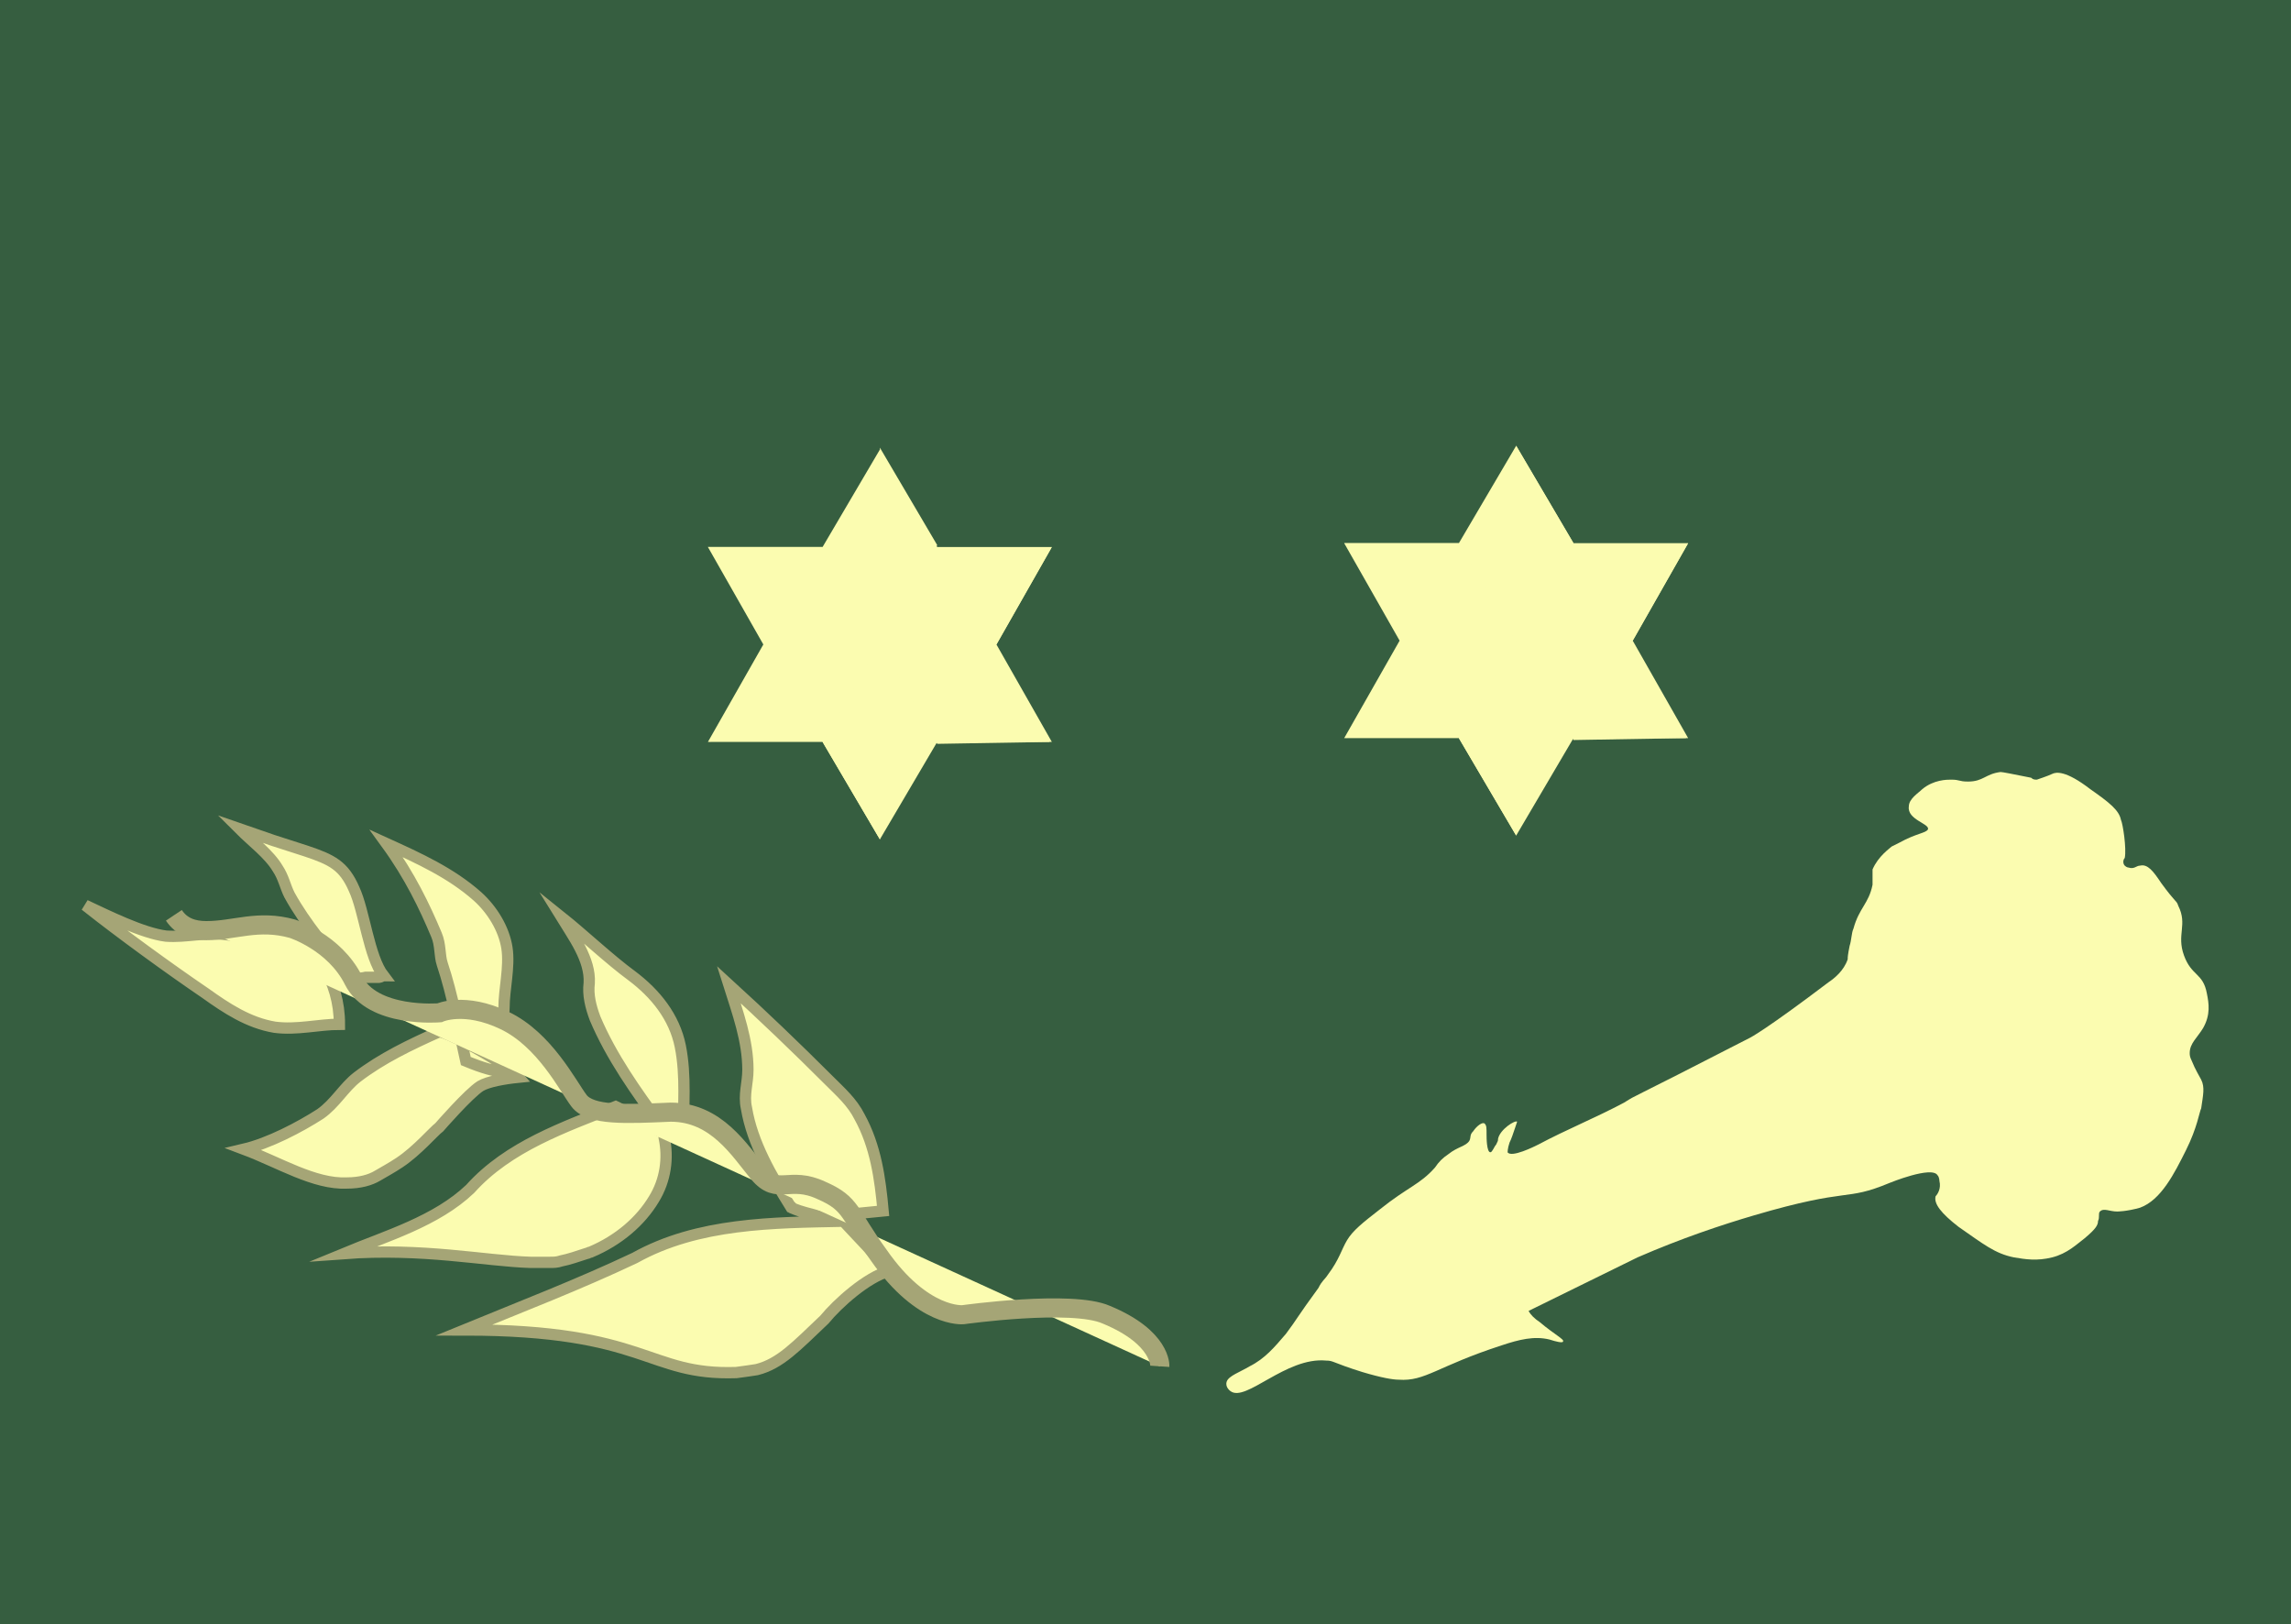 <?xml version="1.0" encoding="utf-8"?>
<!-- Generator: Adobe Illustrator 25.2.0, SVG Export Plug-In . SVG Version: 6.00 Build 0)  -->
<svg version="1.1" id="Capa_1" xmlns="http://www.w3.org/2000/svg" xmlns:xlink="http://www.w3.org/1999/xlink" x="0px" y="0px"
	 viewBox="0 0 119.9 85" style="enable-background:new 0 0 119.9 85;" xml:space="preserve">
<style type="text/css">
	.st0{fill:#365E40;}
	.st1{fill:#FBFCB0;}
	.st2{fill:#FBFCB0;stroke:#A5A576;stroke-width:0.769;stroke-miterlimit:7.692;}
	.st3{fill:#FBFCB0;stroke:#A5A576;stroke-miterlimit:10;}
</style>
<rect y="0" class="st0" width="119.9" height="85.5"/>
<g id="g5084" transform="matrix(1,0,0,-1,0,638.25)">
	<g id="g4653-2" transform="translate(-999.451,-65.676)">
		<path id="path4589-4" class="st1" d="M1045.5,660l3,5.1h6l-2.9,5.1l2.9,5.1h-6l-3,5.1l-3-5.1h-6l2.9-5.1l-2.9-5.1h6L1045.5,660z"
			/>
		<path id="path4591-7" class="st1" d="M1045.5,680.5v-10.3l3,5.2L1045.5,680.5z"/>
		<path id="path4593-9" class="st1" d="M1036.5,675.3h6l3-5.2L1036.5,675.3z"/>
		<path id="path4595-14" class="st1" d="M1036.6,665.1l2.9,5.1h6L1036.6,665.1z"/>
		<path id="path4597-9" class="st1" d="M1045.5,660v10.3l-3-5.2L1045.5,660z"/>
		<path id="path4599-1" class="st1" d="M1054.4,665.1l-8.9,5.1l3-5.2L1054.4,665.1z"/>
		<path id="path4601-6" class="st1" d="M1054.5,675.3l-2.9-5.1h-6L1054.5,675.3z"/>
	</g>
</g>
<g id="g5084_1_" transform="matrix(1,0,0,-1,0,638.25)">
	<g id="g4653-2_1_" transform="translate(-999.451,-65.676)">
		<path id="path4589-4_1_" class="st1" d="M1078.8,660.2l3,5.1h6l-2.9,5.1l2.9,5.1h-6l-3,5.1l-3-5.1h-6l2.9-5.1l-2.9-5.1h6
			L1078.8,660.2z"/>
		<path id="path4591-7_1_" class="st1" d="M1078.8,680.6v-10.3l3,5.2L1078.8,680.6z"/>
		<path id="path4593-9_1_" class="st1" d="M1069.8,675.5h6l3-5.2L1069.8,675.5z"/>
		<path id="path4595-14_1_" class="st1" d="M1069.9,665.3l2.9,5.1h6L1069.9,665.3z"/>
		<path id="path4597-9_1_" class="st1" d="M1078.8,660.2v10.3l-3-5.2L1078.8,660.2z"/>
		<path id="path4599-1_1_" class="st1" d="M1087.7,665.3l-8.9,5.1l3-5.2L1087.7,665.3z"/>
		<path id="path4601-6_1_" class="st1" d="M1087.8,675.5l-2.9-5.1h-6L1087.8,675.5z"/>
	</g>
</g>
<g id="g865">
	<g id="_x23_fa422cff" transform="matrix(0.769,0,0,0.769,0,-503)">
		<path id="path5" class="st2" d="M50.1,747.5c0.7-0.1,0.8-0.1,1.4-0.2c1.6-0.4,2.7-1.6,4.6-3.4c0.9-1.1,2.9-2.9,4.4-3.3
			c-0.8-1-1.9-2.1-3.1-3.4c-4.8,0.1-9.9,0.1-14.2,2.5c-3.8,1.8-7.7,3.3-11.6,4.9C44.1,744.6,44,747.7,50.1,747.5z M56.1,736.9
			c0,0,1.9-0.2,4-0.4l0,0c-0.2-2.2-0.5-4.4-1.6-6.4c-0.5-1-1.3-1.7-2.1-2.5c-2.2-2.2-4.5-4.4-6.8-6.5c0.6,1.9,1.3,3.8,1.3,5.8
			c0,0.9-0.3,1.7-0.1,2.6c0.4,2.4,1.7,4.6,3,6.7c0.1,0,0,0,0.1,0.1c0.7,0.3,1.3,0.4,1.6,0.5C55.8,736.9,56,736.9,56.1,736.9
			L56.1,736.9L56.1,736.9z M39.9,739.4c0.1,0,0.2-0.1,0.3-0.1c1.9-0.8,3.4-2.1,4.3-3.6c0.8-1.3,1-2.8,0.7-4.2c0,0,0,0,0-0.1v-0.1
			c0-0.1-0.1-0.3-0.2-0.4c-0.1,0-0.1,0.1-0.2,0.1c-0.8-0.6-2.5-1.4-2.9-1.6c-3.5,1.4-7.3,2.7-9.9,5.6c-2.3,2.2-5.7,3.2-8.6,4.4
			c5.4-0.4,9.6,0.5,12.7,0.6c0.4,0,0.9,0,1.3,0c0.3,0,0.5,0,0.8-0.1C38.7,739.8,39.3,739.6,39.9,739.4z M46.5,731.5
			c0-2.1,0.2-4.2-0.2-6.2s-1.7-3.6-3.3-4.8c-1.5-1.1-3.3-2.8-4.8-4c0.8,1.3,2,2.9,1.9,4.5c-0.1,0.8,0.1,1.6,0.4,2.4
			c1.1,2.6,2.8,5,4.5,7.3C45.7,731,46,731.2,46.5,731.5z M34.1,727c0.6,0.1,0.6,0.1,0.6,0.1c-0.4-1.4-0.5-2.9-0.4-4.4
			c0-1.3,0.4-2.8,0.2-4.1s-1-2.6-2-3.5c-1.8-1.6-4-2.6-6.2-3.6c1.6,2.2,2.6,4.3,3.4,6.2c0.3,0.7,0.2,1.4,0.4,2
			c0.7,2.1,1.1,4.4,1.6,6.6C32.9,726.8,33.7,727,34.1,727z M23.6,734.6c0.9,0,1.6-0.2,2.1-0.5s0.9-0.5,1.5-0.9
			c1.2-0.8,2.3-2.1,2.7-2.4c0,0,2-2.3,2.8-2.8c0.5-0.3,1.6-0.5,2.6-0.6c-0.6-0.7-2.9-2-3.9-2.5c-0.5-0.2-1-0.5-1.5-0.6
			c-2,0.9-3.9,1.8-5.6,3.1c-0.9,0.7-1.5,1.8-2.5,2.5c-1.4,0.9-3.5,2-5.2,2.4C19,733.2,21.4,734.7,23.6,734.6z M5.8,715.7
			c2.4,1.9,5.7,4.3,8.2,6c1.4,1,2.9,2,4.7,2.3c1.5,0.2,3-0.2,4.4-0.2c0-1.5-0.4-2.8-1.1-4c0,0.1-0.3-0.1-0.2,0
			c-2-0.9-4.1-1.9-6.4-2.1c-1.4-0.2-2.7,0.2-4.1,0.1C9.7,717.6,7.3,716.4,5.8,715.7z M25.8,720.6c0.1,0,0.2-0.1,0.3-0.1
			c-1-1.3-1.3-4.4-2-5.9c-0.7-1.6-1.5-2-3.3-2.6c-2.2-0.7-2.2-0.7-4.5-1.5c0.9,0.9,2,1.7,2.6,2.7c0.4,0.6,0.5,1.2,0.8,1.8
			c1.1,2,2.6,3.7,4,5.5c0.3,0.2,0.8,0.2,1.2,0.1C25.2,720.6,25.5,720.6,25.8,720.6z"/>
	</g>
	<path id="path841" class="st3" d="M60.7,71.5c0,0,0.1-1.5-2.8-2.7c-1.8-0.8-7.5,0-7.5,0S48.3,69,46,65.7c-1.6-2.2-1.4-2.7-3-3.4
		c-1.7-0.8-2.3,0.3-3.3-0.9s-2.2-3.2-4.6-3.2c-2.3,0.1-4.2,0.2-4.8-0.6c-0.6-0.8-1.8-3.2-3.9-4.2S23,53,23,53s-3.5,0.3-4.5-1.7
		s-3.2-2.7-3.2-2.7c-1.8-0.5-3,0.1-4.5,0.1c-0.7,0-1.3-0.2-1.7-0.8"/>
</g>
<path class="st1" d="M85.7,65.8c2.3-1,4.4-1.7,6.1-2.2c5.1-1.5,4.7-0.7,7.1-1.7c0,0,2.2-0.9,2.5-0.4c0.1,0.1,0.1,0.3,0.1,0.3
	c0.1,0.4-0.1,0.7-0.2,0.8c-0.1,0.4,0.3,0.9,1.2,1.6c1.3,0.9,1.9,1.4,2.9,1.6c0.6,0.1,1.2,0.2,2,0s1.3-0.7,1.7-1
	c0.6-0.5,0.7-0.7,0.7-0.9c0.1-0.2,0-0.4,0.1-0.5c0.2-0.2,0.5,0,0.9,0c0,0,0.5,0,1.2-0.2c1.1-0.4,1.8-1.8,2.4-3s0.7-2,0.8-2.2
	c0.1-0.7,0.2-1.1,0-1.5c-0.1-0.2-0.3-0.5-0.5-1c-0.1-0.2-0.1-0.3-0.1-0.4c0-0.5,0.4-0.8,0.7-1.3c0.4-0.7,0.3-1.3,0.2-1.8
	c-0.2-1.1-0.8-0.9-1.2-2c-0.4-1.1,0.2-1.6-0.3-2.6c-0.1-0.3-0.1-0.1-0.9-1.2c-0.4-0.6-0.7-1-1.1-0.9c-0.2,0-0.3,0.2-0.6,0.1
	c0,0-0.1,0-0.2-0.1s-0.1-0.3,0-0.4c0.1-0.5-0.1-1.8-0.2-2c-0.1-0.5-0.6-0.9-1.6-1.6c-1.3-1-1.8-0.9-2-0.8c-0.2,0.1-0.8,0.3-0.8,0.3
	c-0.1,0-0.2,0-0.3-0.1c-1-0.2-1.5-0.3-1.6-0.3c-0.8,0.1-0.9,0.5-1.7,0.5c-0.5,0-0.4-0.1-0.9-0.1c-0.2,0-0.9,0-1.5,0.5
	c-0.2,0.2-0.7,0.5-0.7,0.9c-0.1,0.7,1.1,0.9,1,1.2c-0.1,0.2-0.6,0.2-1.5,0.7c-0.2,0.1-0.2,0.1-0.4,0.2c-0.1,0.1-0.7,0.5-1,1.2
	c0,0.5,0,0.5,0,0.8c-0.2,1-0.7,1.2-1,2.3c-0.1,0.2-0.1,0.6-0.2,0.9c-0.1,0.5-0.1,0.6-0.1,0.7c-0.2,0.6-0.7,1-1,1.2
	c-3.3,2.5-4.1,2.9-4.1,2.9c-6.8,3.5-5.8,2.9-6.6,3.4c-1.5,0.8-3,1.4-4.5,2.2c-0.2,0.1-1.4,0.7-1.6,0.4c0,0,0-0.2,0.1-0.5
	c0.1-0.2,0.2-0.5,0.3-0.8c0.1-0.3,0.1-0.3,0.1-0.3c-0.1-0.1-0.9,0.4-1,0.9c0,0.1,0,0.1-0.1,0.3c-0.1,0.1-0.2,0.4-0.3,0.4
	c-0.2,0-0.2-0.8-0.2-0.9c0-0.4,0-0.5-0.1-0.6s-0.4,0.1-0.6,0.4c-0.2,0.2-0.1,0.3-0.2,0.5c-0.2,0.3-0.6,0.3-1.1,0.7
	c-0.3,0.2-0.5,0.4-0.7,0.7c-0.8,0.9-1.4,1-2.9,2.2c-0.9,0.7-1.4,1.1-1.7,1.6c-0.3,0.5-0.4,1-1,1.8C69.3,67,69.2,67,69,67.4
	c-1.1,1.5-1.1,1.6-1.7,2.4c-0.6,0.7-1.1,1.3-1.9,1.7c-0.5,0.3-1.1,0.5-1.2,0.8s0.2,0.5,0.2,0.5c0.8,0.6,2.9-1.8,5-1.6
	c0.4,0,0.3,0.1,1.9,0.6c1,0.3,1.6,0.4,1.9,0.4c1.4,0.1,2-0.7,5.4-1.8c0.9-0.3,1.7-0.5,2.5-0.3c0.3,0.1,0.7,0.2,0.7,0.1
	c0.1-0.1-0.5-0.4-1.2-1c-0.3-0.2-0.5-0.4-0.6-0.6"/>
</svg>

